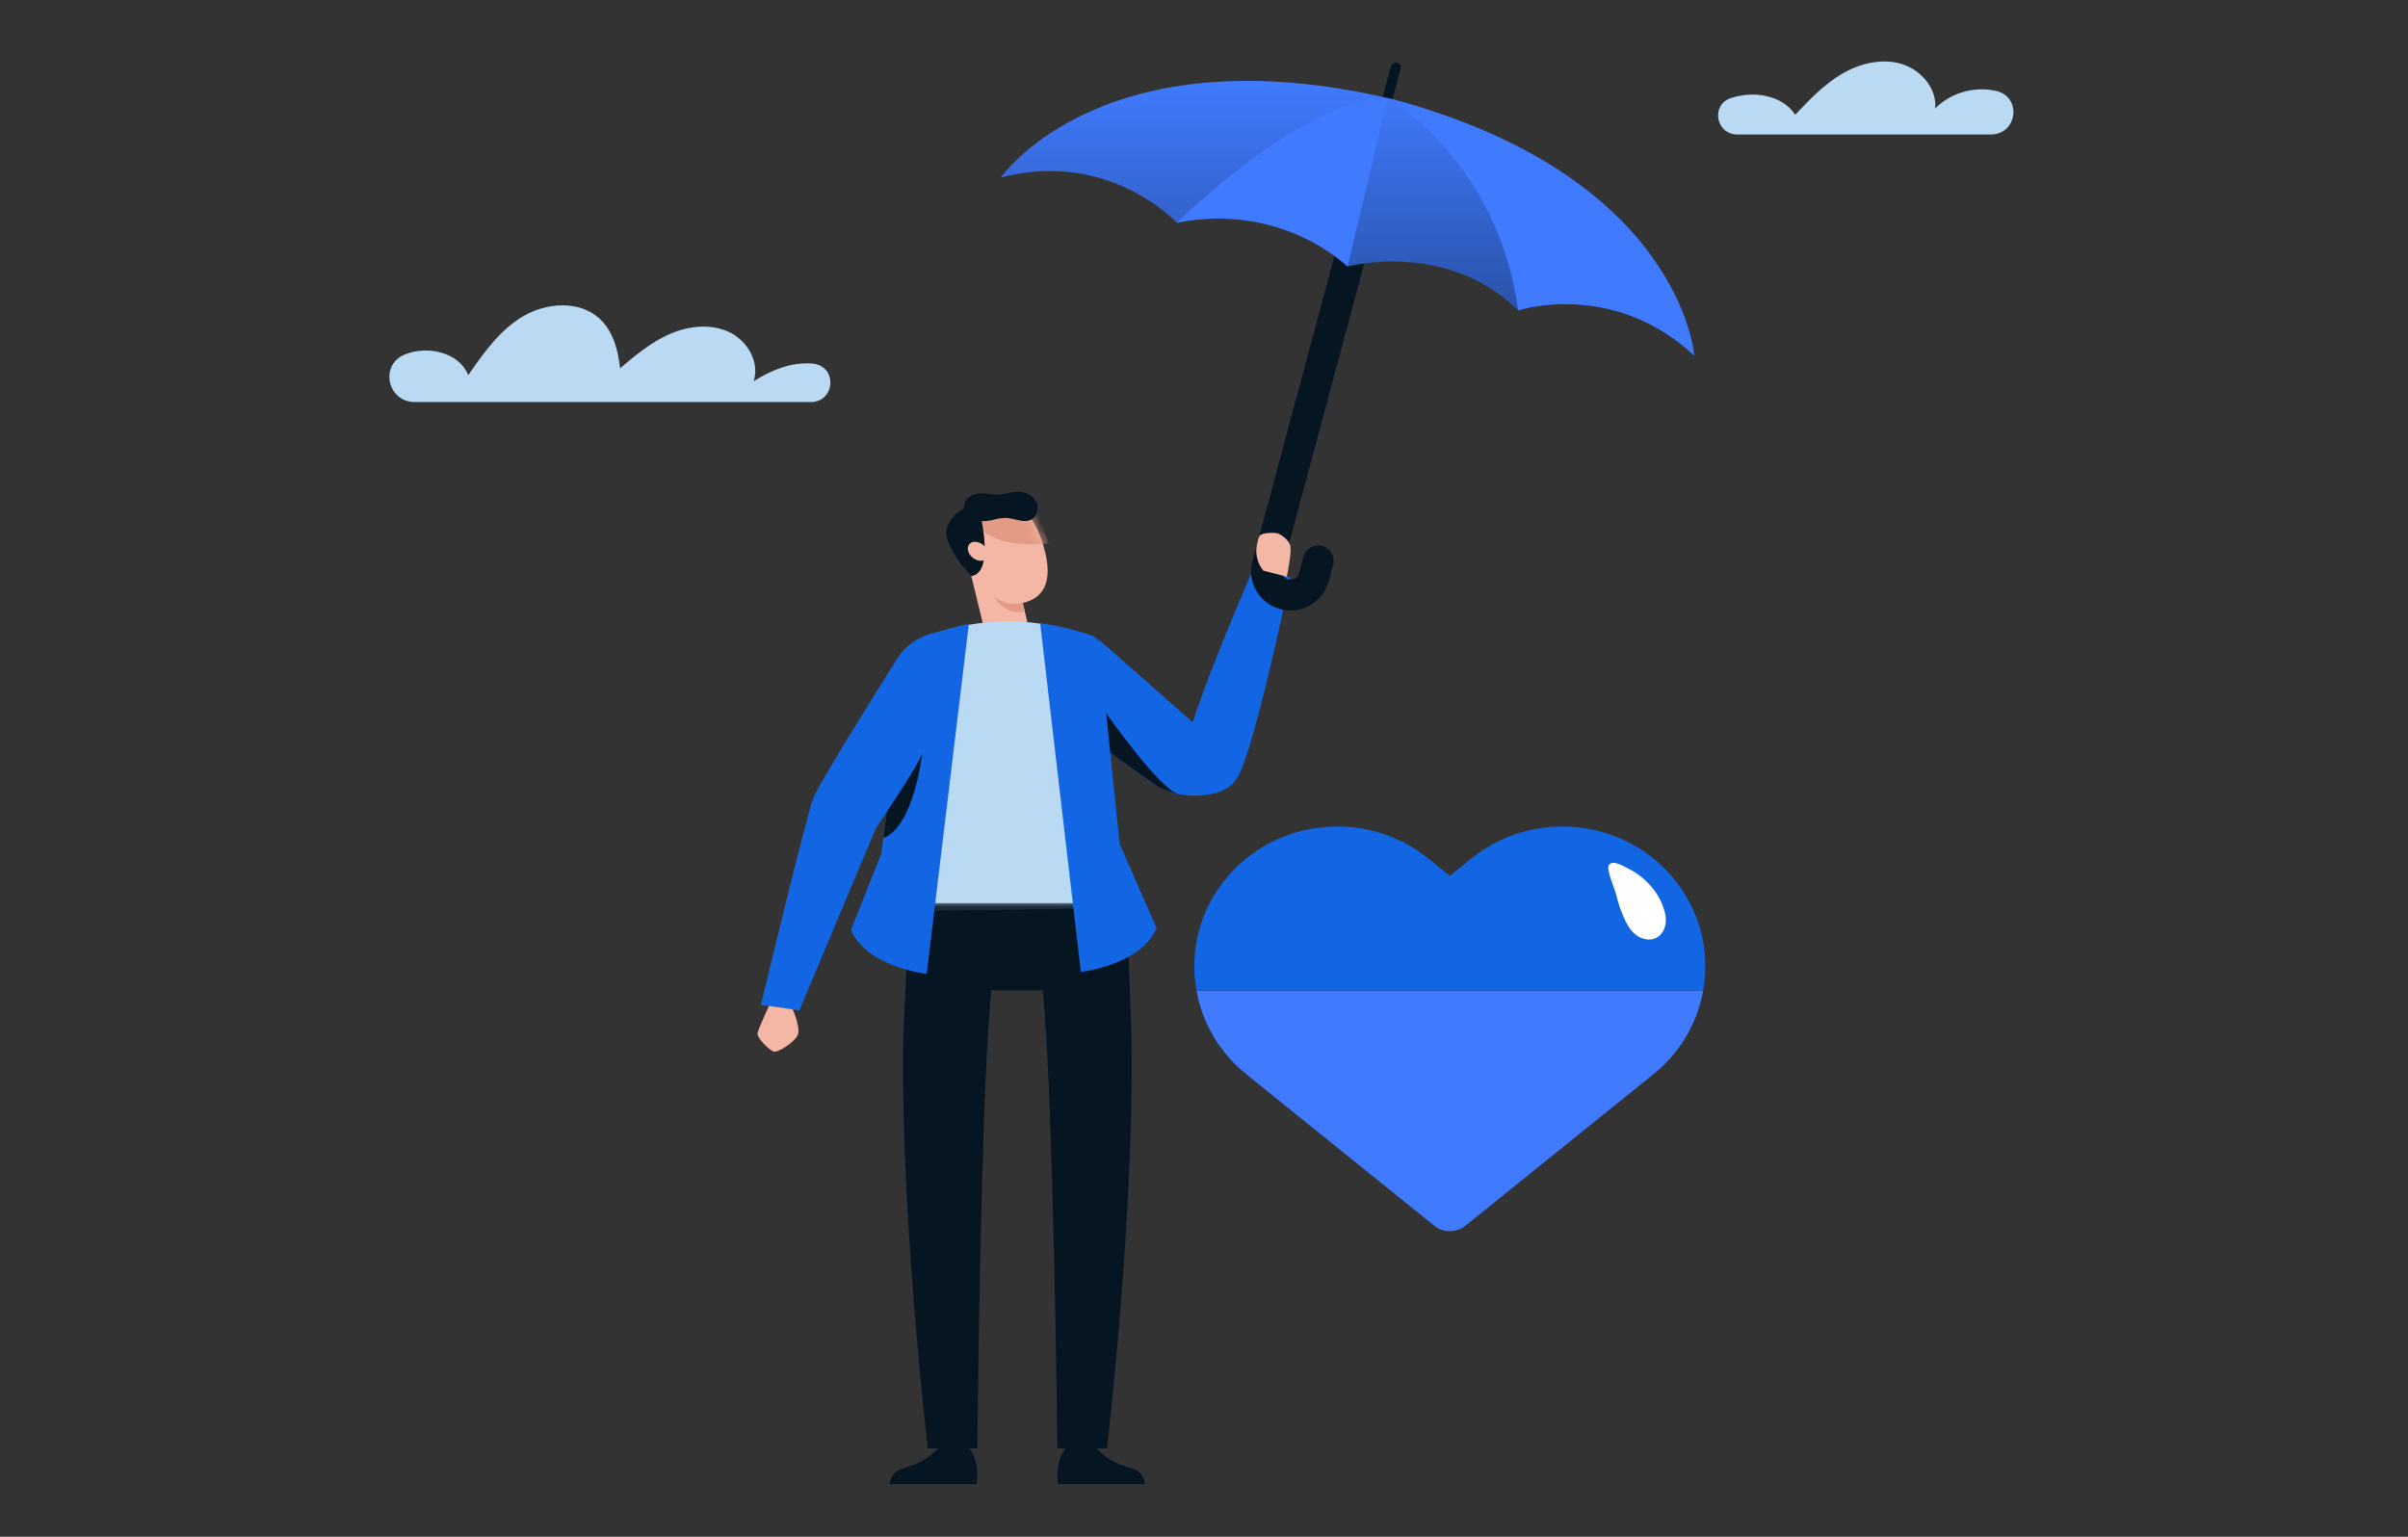 <svg width="235" height="150" viewBox="0 0 235 150" fill="none" xmlns="http://www.w3.org/2000/svg">
<rect x="0" y="0" width="235" height="150" fill="#333333" stroke="none"/>
<path d="M125.904 56.371L122.34 55.456C122.34 55.456 118.331 64.548 116.396 70.493L107.193 62.388L107.636 72.954C107.636 72.954 112.289 76.314 112.29 76.314C113.459 77.159 114.888 77.633 116.341 77.66C117.881 77.689 119.803 77.405 120.682 76.013C121.212 75.175 121.508 74.16 121.808 73.227C122.128 72.233 122.404 71.226 122.677 70.219C123.231 68.18 123.733 66.129 124.212 64.073C124.625 62.303 125.02 60.529 125.401 58.754C125.571 57.962 125.74 57.17 125.902 56.376V56.371H125.904Z" fill="#1266E3"/>
<path d="M91.572 141.385L91.094 141.82C90.537 142.326 89.882 142.718 89.168 142.971L87.677 143.501C87.172 143.775 86.859 144.295 86.859 144.86H95.313L95.368 144.266C95.462 143.248 95.192 142.228 94.602 141.384H91.572V141.385Z" fill="#051522"/>
<path d="M107.006 141.385L107.484 141.82C108.04 142.326 108.696 142.718 109.41 142.971L110.901 143.501C111.406 143.775 111.718 144.295 111.718 144.86H103.264L103.21 144.266C103.116 143.248 103.386 142.228 103.976 141.384H107.006V141.385Z" fill="#051522"/>
<path d="M110.368 99.74L109.949 88.15H88.777L88.207 99.74C88.207 99.74 87.477 113.501 90.537 141.384H95.386C95.386 141.384 95.693 106.197 96.753 96.654H101.748C102.807 106.196 103.193 141.384 103.193 141.384H108.041C111.103 113.501 110.369 99.74 110.369 99.74H110.368Z" fill="#051522"/>
<path d="M94.249 53.938C93.779 51.778 93.757 50.087 96.44 49.465C98.158 49.066 100.42 48.542 101.836 53.301C102.98 57.142 101.53 58.459 99.812 58.858L100.325 60.974C100.596 62.094 99.888 63.218 98.743 63.483C97.599 63.749 96.449 63.056 96.178 61.937L94.24 53.941L94.248 53.939L94.249 53.938Z" fill="#F4B7A5"/>
<mask id="mask0_57_17920" style="mask-type:luminance" maskUnits="userSpaceOnUse" x="94" y="49" width="9" height="15">
<path d="M94.249 53.938C93.779 51.778 93.757 50.086 96.44 49.465C98.158 49.066 100.42 48.541 101.836 53.3C102.98 57.142 101.53 58.458 99.812 58.857L100.325 60.974C100.596 62.093 99.888 63.218 98.743 63.483C97.599 63.748 96.449 63.056 96.178 61.936L94.24 53.941L94.248 53.939L94.249 53.938Z" fill="white"/>
</mask>
<g mask="url(#mask0_57_17920)">
<path d="M102.378 53.033C102.378 53.033 97.203 53.788 95.232 51.153L96.051 50.182L101.101 49.77L102.378 53.035V53.033Z" fill="#E39B85"/>
</g>
<path d="M99.813 58.857C99.813 58.857 98.265 59.285 96.988 58.192C96.988 58.192 97.877 60.073 100.017 59.7L99.813 58.857Z" fill="#E39B85"/>
<path d="M95.745 50.603C95.745 50.603 97 55.88 94.799 56.233C94.799 56.233 92.074 53.427 92.379 51.71C92.684 49.992 94.81 49.265 94.81 49.265L95.745 50.603Z" fill="#051522"/>
<path d="M94.602 53.106C94.308 53.441 94.445 54.028 94.908 54.416C95.37 54.805 95.984 54.849 96.277 54.515C96.571 54.181 96.434 53.594 95.971 53.205C95.509 52.816 94.896 52.772 94.602 53.106Z" fill="#F4B7A5"/>
<path d="M96.708 50.786C97.229 50.671 97.754 50.52 98.288 50.559C99.063 50.614 99.864 51.062 100.572 50.749C101.265 50.442 101.453 49.464 101.048 48.836C100.641 48.206 99.811 47.931 99.055 48.006C98.538 48.058 98.042 48.247 97.524 48.277C97.03 48.307 96.54 48.192 96.047 48.148C95.112 48.066 93.883 48.578 94.112 49.716C94.347 50.889 95.767 50.993 96.71 50.787L96.708 50.786Z" fill="#051522"/>
<path d="M108.548 88.152C108.548 88.152 107.35 65.043 105.026 61.788C105.026 61.788 98.875 58.998 90.304 62.137C90.304 62.137 87.914 71.653 86.119 88.152H108.548Z" fill="#BAD9F2"/>
<mask id="mask1_57_17920" style="mask-type:luminance" maskUnits="userSpaceOnUse" x="86" y="60" width="23" height="29">
<path d="M108.552 88.152C108.552 88.152 107.353 65.044 105.03 61.789C105.03 61.789 98.879 58.999 90.308 62.138C90.308 62.138 87.918 71.654 86.123 88.152H108.552Z" fill="white"/>
</mask>
<g mask="url(#mask1_57_17920)">
<path d="M92.355 68.453C92.355 68.453 92.002 82.193 95.441 84.007C98.88 85.822 106.498 85.886 106.498 85.886L106.564 88.674L90.004 88.933L89.734 81.131L92.355 68.452V68.453Z" fill="#BAD9F2"/>
</g>
<path d="M108.16 71.612L109.271 82.375L112.87 90.583C111.369 94.196 105.482 94.874 105.482 94.874L101.512 60.826C103.226 61.074 104.914 61.476 106.553 62.026C106.941 62.156 107.217 62.496 107.258 62.895L108.158 71.612H108.16Z" fill="#1266E3"/>
<path d="M90.841 61.862C89.48 62.227 88.312 63.084 87.573 64.26C85.197 68.044 79.928 76.491 79.392 77.849C78.697 79.61 74.252 98.093 74.252 98.093L78.007 98.637L85.442 80.919L86.538 79.246L86.01 83.307L83.049 90.771C84.55 94.385 90.436 95.062 90.436 95.062L94.555 60.865L90.841 61.861V61.862Z" fill="#1266E3"/>
<path d="M77.362 98.522C77.362 98.522 78.215 100.414 77.813 101.113C77.411 101.812 75.892 102.774 75.49 102.643C75.088 102.512 73.837 101.288 73.926 100.851C74.016 100.414 75.043 98.185 75.043 98.185L77.361 98.52L77.362 98.522Z" fill="#F4B7A5"/>
<path d="M86.537 79.247C86.537 79.247 89.742 74.468 90.004 73.531C90.004 73.531 89.216 80.674 86.203 81.811L86.537 79.247Z" fill="#051522"/>
<path d="M133.766 17.605L123.673 55.202C123.344 56.428 124.094 57.685 125.349 58.007C126.603 58.33 127.887 57.595 128.217 56.368L128.655 54.737" stroke="#051522" stroke-width="3" stroke-miterlimit="10" stroke-linecap="round"/>
<path d="M135.893 9.685C107.558 2.967 97.67 17.329 97.67 17.329C108.211 14.557 114.856 21.743 114.856 21.743C124.486 19.11 131.508 26.02 131.508 26.02C131.508 26.02 141.096 23.376 148.16 30.297C148.16 30.297 157.557 27.232 165.346 34.711C165.346 34.711 163.948 17.45 135.893 9.685Z" fill="url(#paint0_linear_57_17920)"/>
<path d="M135.893 9.685L134.947 9.442L135.748 6.457C135.816 6.201 136.084 6.048 136.346 6.116C136.607 6.183 136.763 6.445 136.694 6.701L135.893 9.685Z" fill="#051522"/>
<path d="M114.855 21.743C114.855 21.743 126.694 9.838 135.419 9.563L131.508 26.019C131.508 26.019 125.152 19.704 114.855 21.742V21.743Z" fill="#407BFF"/>
<path d="M135.418 9.563C135.418 9.563 146.207 15.7 148.159 30.296C148.159 30.296 157.327 27.267 165.345 34.71C165.345 34.71 164.083 17.024 135.418 9.562V9.563Z" fill="#407BFF"/>
<path d="M125.58 56.288C125.58 56.288 126.115 53.824 125.905 53.194C125.695 52.562 124.86 52.104 124.664 52.054C124.468 52.004 123.114 51.92 122.891 52.36C122.816 52.508 122.738 52.811 122.668 53.15C122.48 54.05 122.708 54.985 123.295 55.702L125.578 56.289L125.58 56.288Z" fill="#F4B7A5"/>
<path d="M108.353 73.473L107.955 69.624C107.955 69.624 113.068 76.909 114.957 77.501C114.957 77.501 113.547 77.14 112.871 76.693C112.195 76.248 108.352 73.473 108.352 73.473H108.353Z" fill="#051522"/>
<path d="M119.882 103.176C120.405 103.776 120.989 104.339 121.632 104.858L139.961 119.631C140.85 120.348 142.132 120.348 143.021 119.631L161.35 104.858C161.993 104.339 162.576 103.776 163.1 103.176C164.748 101.288 165.794 99.041 166.216 96.695H116.766C117.188 99.041 118.233 101.288 119.882 103.176Z" fill="#407BFF"/>
<path d="M163.245 85.642C158.344 79.825 149.549 78.994 143.601 83.788L141.49 85.489L139.379 83.788C133.431 78.994 124.635 79.825 119.734 85.642C117.034 88.849 116.081 92.901 116.763 96.696H166.214C166.897 92.901 165.945 88.849 163.243 85.642H163.245Z" fill="#1266E3"/>
<path d="M162.312 88.513C162.509 89.054 162.634 89.635 162.544 90.203C162.454 90.77 162.119 91.323 161.588 91.569C160.955 91.863 160.17 91.663 159.626 91.23C159.082 90.797 158.74 90.171 158.464 89.541C158.161 88.847 157.92 88.128 157.747 87.393C157.626 86.875 156.791 84.981 156.981 84.512C157.256 83.836 158.381 84.512 158.922 84.786C160.465 85.567 161.729 86.904 162.312 88.514V88.513Z" fill="white"/>
<path d="M79.111 39.244H40.483C37.791 39.244 37.022 35.602 39.511 34.598C39.533 34.59 39.556 34.581 39.578 34.572C41.807 33.7 44.842 34.426 45.696 36.62C47.188 34.463 48.752 32.238 51.027 30.885C53.304 29.531 56.508 29.3 58.47 31.063C59.826 32.28 60.322 34.159 60.517 35.949C62.019 34.674 63.556 33.39 65.373 32.599C67.19 31.808 69.356 31.566 71.15 32.408C72.942 33.249 74.161 35.36 73.55 37.211C75.261 36.134 77.25 35.313 79.276 35.491C79.296 35.493 79.317 35.494 79.338 35.496C81.741 35.74 81.529 39.245 79.112 39.245L79.111 39.244Z" fill="#BAD9F2"/>
<path d="M194.289 13.127H169.547C167.447 13.127 166.931 10.236 168.918 9.573C168.939 9.566 168.961 9.559 168.984 9.551C171.178 8.838 173.954 9.294 175.199 11.2C176.573 9.748 177.969 8.277 179.696 7.247C181.423 6.217 183.552 5.667 185.494 6.217C187.436 6.766 189.048 8.617 188.86 10.586C190.349 9.061 192.688 8.386 194.786 8.874C194.807 8.878 194.828 8.884 194.849 8.889C197.351 9.499 196.868 13.126 194.289 13.126V13.127Z" fill="#BAD9F2"/>
<defs>
<linearGradient id="paint0_linear_57_17920" x1="131.508" y1="7.896" x2="131.508" y2="34.711" gradientUnits="userSpaceOnUse">
<stop stop-color="#407BFF"/>
<stop offset="1" stop-color="#264A99"/>
</linearGradient>
</defs>
</svg>
